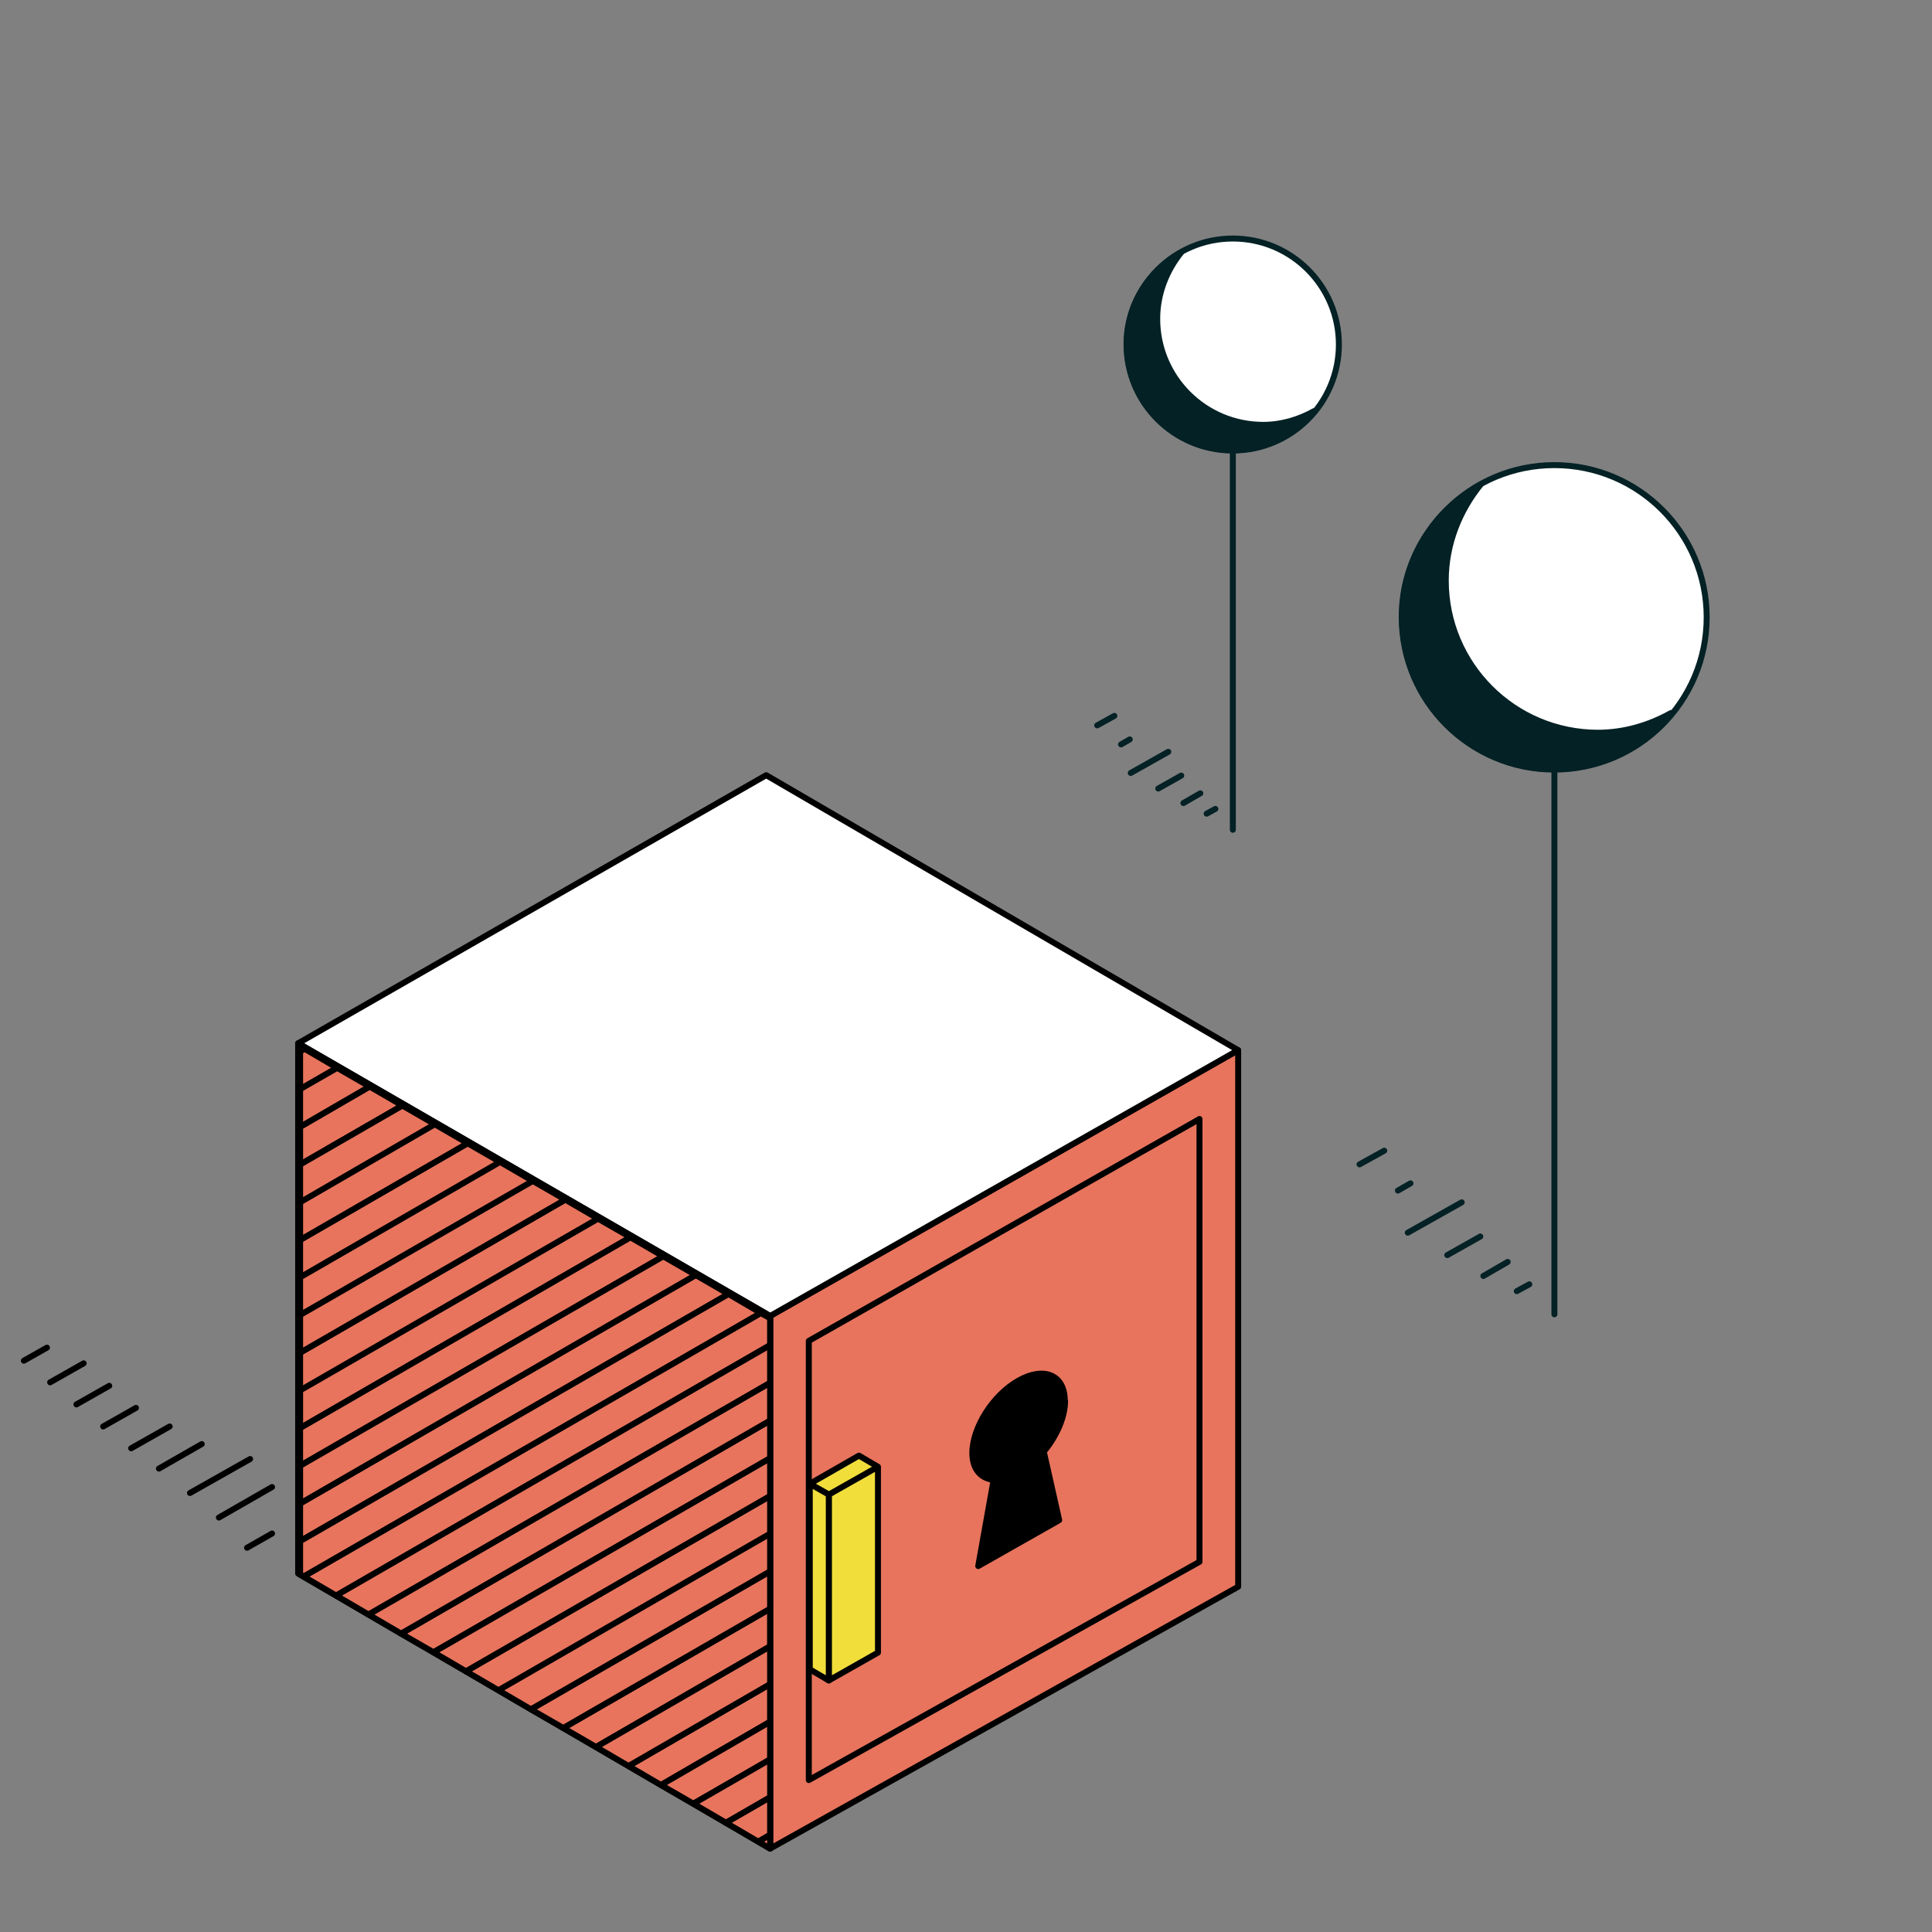 <?xml version="1.0" encoding="utf-8"?>
<svg xmlns="http://www.w3.org/2000/svg" width="162" height="162" viewBox="0 0 162 162" fill="none">
  <rect x="0" y="0" width="162" height="162" fill="#808080" stroke="none"/>
  <path d="M130.336 64.528c7.053 0 12.771-5.715 12.771-12.764S137.389 39 130.336 39c-7.052 0-12.77 5.715-12.77 12.764 0 7.05 5.718 12.764 12.77 12.764z" fill="#fff" stroke="#042125" stroke-width=".5" stroke-linejoin="round"/>
  <path d="M133.999 61.441c-7.038 0-12.77-5.698-12.77-12.764 0-3.056 1.147-5.857 2.93-8.053-3.917 2.165-6.624 6.303-6.624 11.109 0 7.035 5.7 12.764 12.77 12.764 3.981 0 7.484-1.846 9.809-4.711-1.816 1.019-3.917 1.655-6.147 1.655h.032z" fill="#042125" stroke="#042125" stroke-width=".5" stroke-linejoin="round"/>
  <path d="M130.338 64.751v45.455M124.126 103.682l-2.771 1.56M126.419 105.814l-2.038 1.178M116.07 96.487L114 97.633M128.234 107.692l-1.05.573M118.268 99.225l-1.051.605M122.565 100.816l-4.522 2.547" stroke="#042125" stroke-width=".5" stroke-linecap="round" stroke-linejoin="round"/>
  <path d="M103.376 37.774c4.91 0 8.891-3.979 8.891-8.887 0-4.908-3.981-8.887-8.891-8.887-4.911 0-8.892 3.979-8.892 8.887 0 4.908 3.981 8.887 8.892 8.887z" fill="#fff" stroke="#042125" stroke-width=".5" stroke-linejoin="round"/>
  <path d="M105.924 35.625c-4.9 0-8.891-3.967-8.891-8.887 0-2.128.798-4.078 2.04-5.607-2.727 1.507-4.612 4.388-4.612 7.735 0 4.898 3.969 8.887 8.891 8.887 2.772 0 5.211-1.285 6.829-3.28-1.264.709-2.727 1.153-4.279 1.153h.022z" fill="#042125" stroke="#042125" stroke-width=".5" stroke-linejoin="round"/>
  <path d="M103.375 37.93v31.648M99.05 65.034l-1.929 1.086M100.648 66.519l-1.419.82M93.441 60.026L92 60.824M101.911 67.827l-.731.399M94.732 62L94 62.421M97.963 63.04l-3.148 1.773" stroke="#042125" stroke-width=".5" stroke-linecap="round" stroke-linejoin="round"/>
  <path d="M103.822 88.058L64.577 110.346v44.66l39.245-21.959V88.058z" fill="#E8745D" stroke="#000" stroke-width=".5" stroke-linecap="round" stroke-linejoin="round"/>
  <path d="M103.821 88.058L64.575 110.347 25 87.481 64.246 65l39.575 23.058z" fill="#fff" stroke="#000" stroke-width=".5" stroke-linecap="round" stroke-linejoin="round"/>
  <path d="M64.575 155.006v-44.66L25 87.481v44.467l39.575 23.058zM100.579 93.829l-32.76 18.606v36.827l32.76-18.303V93.829z" fill="#E8745D" stroke="#000" stroke-width=".5" stroke-linecap="round" stroke-linejoin="round"/>
  <path d="M50.147 102.185l-24.982 14.401v3.16l27.703-15.995-2.721-1.566zM47.398 100.59l-22.234 12.835v3.16l24.982-14.401-2.748-1.594z" fill="#E8745D" stroke="#000" stroke-width=".5" stroke-linecap="round" stroke-linejoin="round"/>
  <path d="M44.677 99.024L25.165 110.265v3.16l22.234-12.834-2.721-1.567zM41.929 97.43l-16.765 9.674v3.161l19.513-11.241-2.748-1.594zM52.867 103.751l-27.703 15.995v3.161l30.451-17.562-2.748-1.594zM58.336 106.912l-33.172 19.155v3.161l35.92-20.722-2.748-1.594zM30.991 91.109l-5.826 3.38v3.16l8.575-4.947-2.748-1.594zM39.208 95.863l-14.044 8.108v3.133l16.765-9.674-2.721-1.567zM25.549 87.948l-.385.22v3.16l3.106-1.786-2.721-1.594zM25.165 87.756v.412l.385-.22-.385-.192z" fill="#E8745D" stroke="#000" stroke-width=".5" stroke-linecap="round" stroke-linejoin="round"/>
  <path d="M28.27 89.542l-3.106 1.786v3.16l5.826-3.38-2.721-1.567zM61.085 108.506l-35.92 20.722v2.803l.302.165L63.806 110.1l-2.721-1.594zM36.46 94.27l-11.295 6.541v3.16l14.044-8.107-2.748-1.594zM33.739 92.703L25.165 97.65v3.161L36.46 94.27l-2.721-1.567zM55.616 105.345l-30.451 17.562v3.16l33.172-19.155-2.721-1.567zM64.573 141.21l-11.873 6.871 2.721 1.594 9.152-5.305v-3.16z" fill="#E8745D" stroke="#000" stroke-width=".5" stroke-linecap="round" stroke-linejoin="round"/>
  <path d="M64.573 110.539l-.769-.44-38.339 22.097 2.721 1.594 36.387-20.997v-2.254zM64.572 134.889l-17.342 10.004 2.748 1.594 14.593-8.438v-3.16zM64.574 144.371l-9.152 5.304 2.721 1.567 6.431-3.71v-3.161zM64.575 153.852v-3.16l-3.71 2.143 2.721 1.594.989-.577z" fill="#E8745D" stroke="#000" stroke-width=".5" stroke-linecap="round" stroke-linejoin="round"/>
  <path d="M64.576 147.531l-6.431 3.71 2.721 1.594 3.71-2.143v-3.161zM64.576 155.007v-1.154l-.989.577.989.577zM64.574 138.05l-14.593 8.437 2.721 1.594 11.873-6.871v-3.16zM64.572 131.756l-20.062 11.57 2.721 1.567 17.342-10.004v-3.133zM64.575 119.114l-30.946 17.864 2.721 1.566 28.225-16.27v-3.16zM64.573 112.793L28.186 133.79l2.721 1.594 33.667-19.43v-3.161z" fill="#E8745D" stroke="#000" stroke-width=".5" stroke-linecap="round" stroke-linejoin="round"/>
  <path d="M64.574 115.953l-33.667 19.431 2.721 1.594 30.946-17.864v-3.161zM64.576 128.596l-22.783 13.137 2.721 1.594 20.062-11.571v-3.16zM64.576 125.435l-25.504 14.703 2.721 1.594 22.783-13.136v-3.161z" fill="#E8745D" stroke="#000" stroke-width=".5" stroke-linecap="round" stroke-linejoin="round"/>
  <path d="M64.575 122.275l-28.225 16.27 2.721 1.594 25.504-14.704v-3.16z" fill="#E8745D" stroke="#000" stroke-width=".5" stroke-linecap="round" stroke-linejoin="round"/>
  <path d="M73.618 122.989l-4.122 2.336v15.583l4.122-2.336v-15.583zM73.617 122.989l-4.122 2.336-1.594-.907 4.122-2.364 1.594.935z" fill="#F1DE3B" stroke="#000" stroke-width=".5" stroke-linecap="round" stroke-linejoin="round"/>
  <path d="M69.495 140.908v-15.583l-1.594-.907v15.556l1.594.934z" fill="#F1DE3B" stroke="#000" stroke-width=".5" stroke-linecap="round" stroke-linejoin="round"/>
  <path d="M89.282 117.437c0-2.144-1.731-2.886-3.875-1.677-2.144 1.21-3.875 3.931-3.875 6.074 0 1.374.715 2.144 1.786 2.254l-1.292 7.228 6.788-3.848-1.292-5.744c1.072-1.291 1.786-2.885 1.786-4.26l-.028-.027z" fill="#000" stroke="#000" stroke-width=".5" stroke-linecap="round" stroke-linejoin="round"/>
  <path d="M11.401 118.053l-2.752 1.559M14.226 119.612l-3.227 1.827M22.811 124.69l-4.457 2.557M16.917 121.086l-3.592 2.058M20.972 122.34l-5.041 2.849M7.017 114.315l-2.813 1.595M9.16 116.202l-2.752 1.559M22.811 128.586l-2.095 1.194M3.936 113L2 114.096" stroke="#000" stroke-width=".5" stroke-linecap="round" stroke-linejoin="round"/>
</svg>